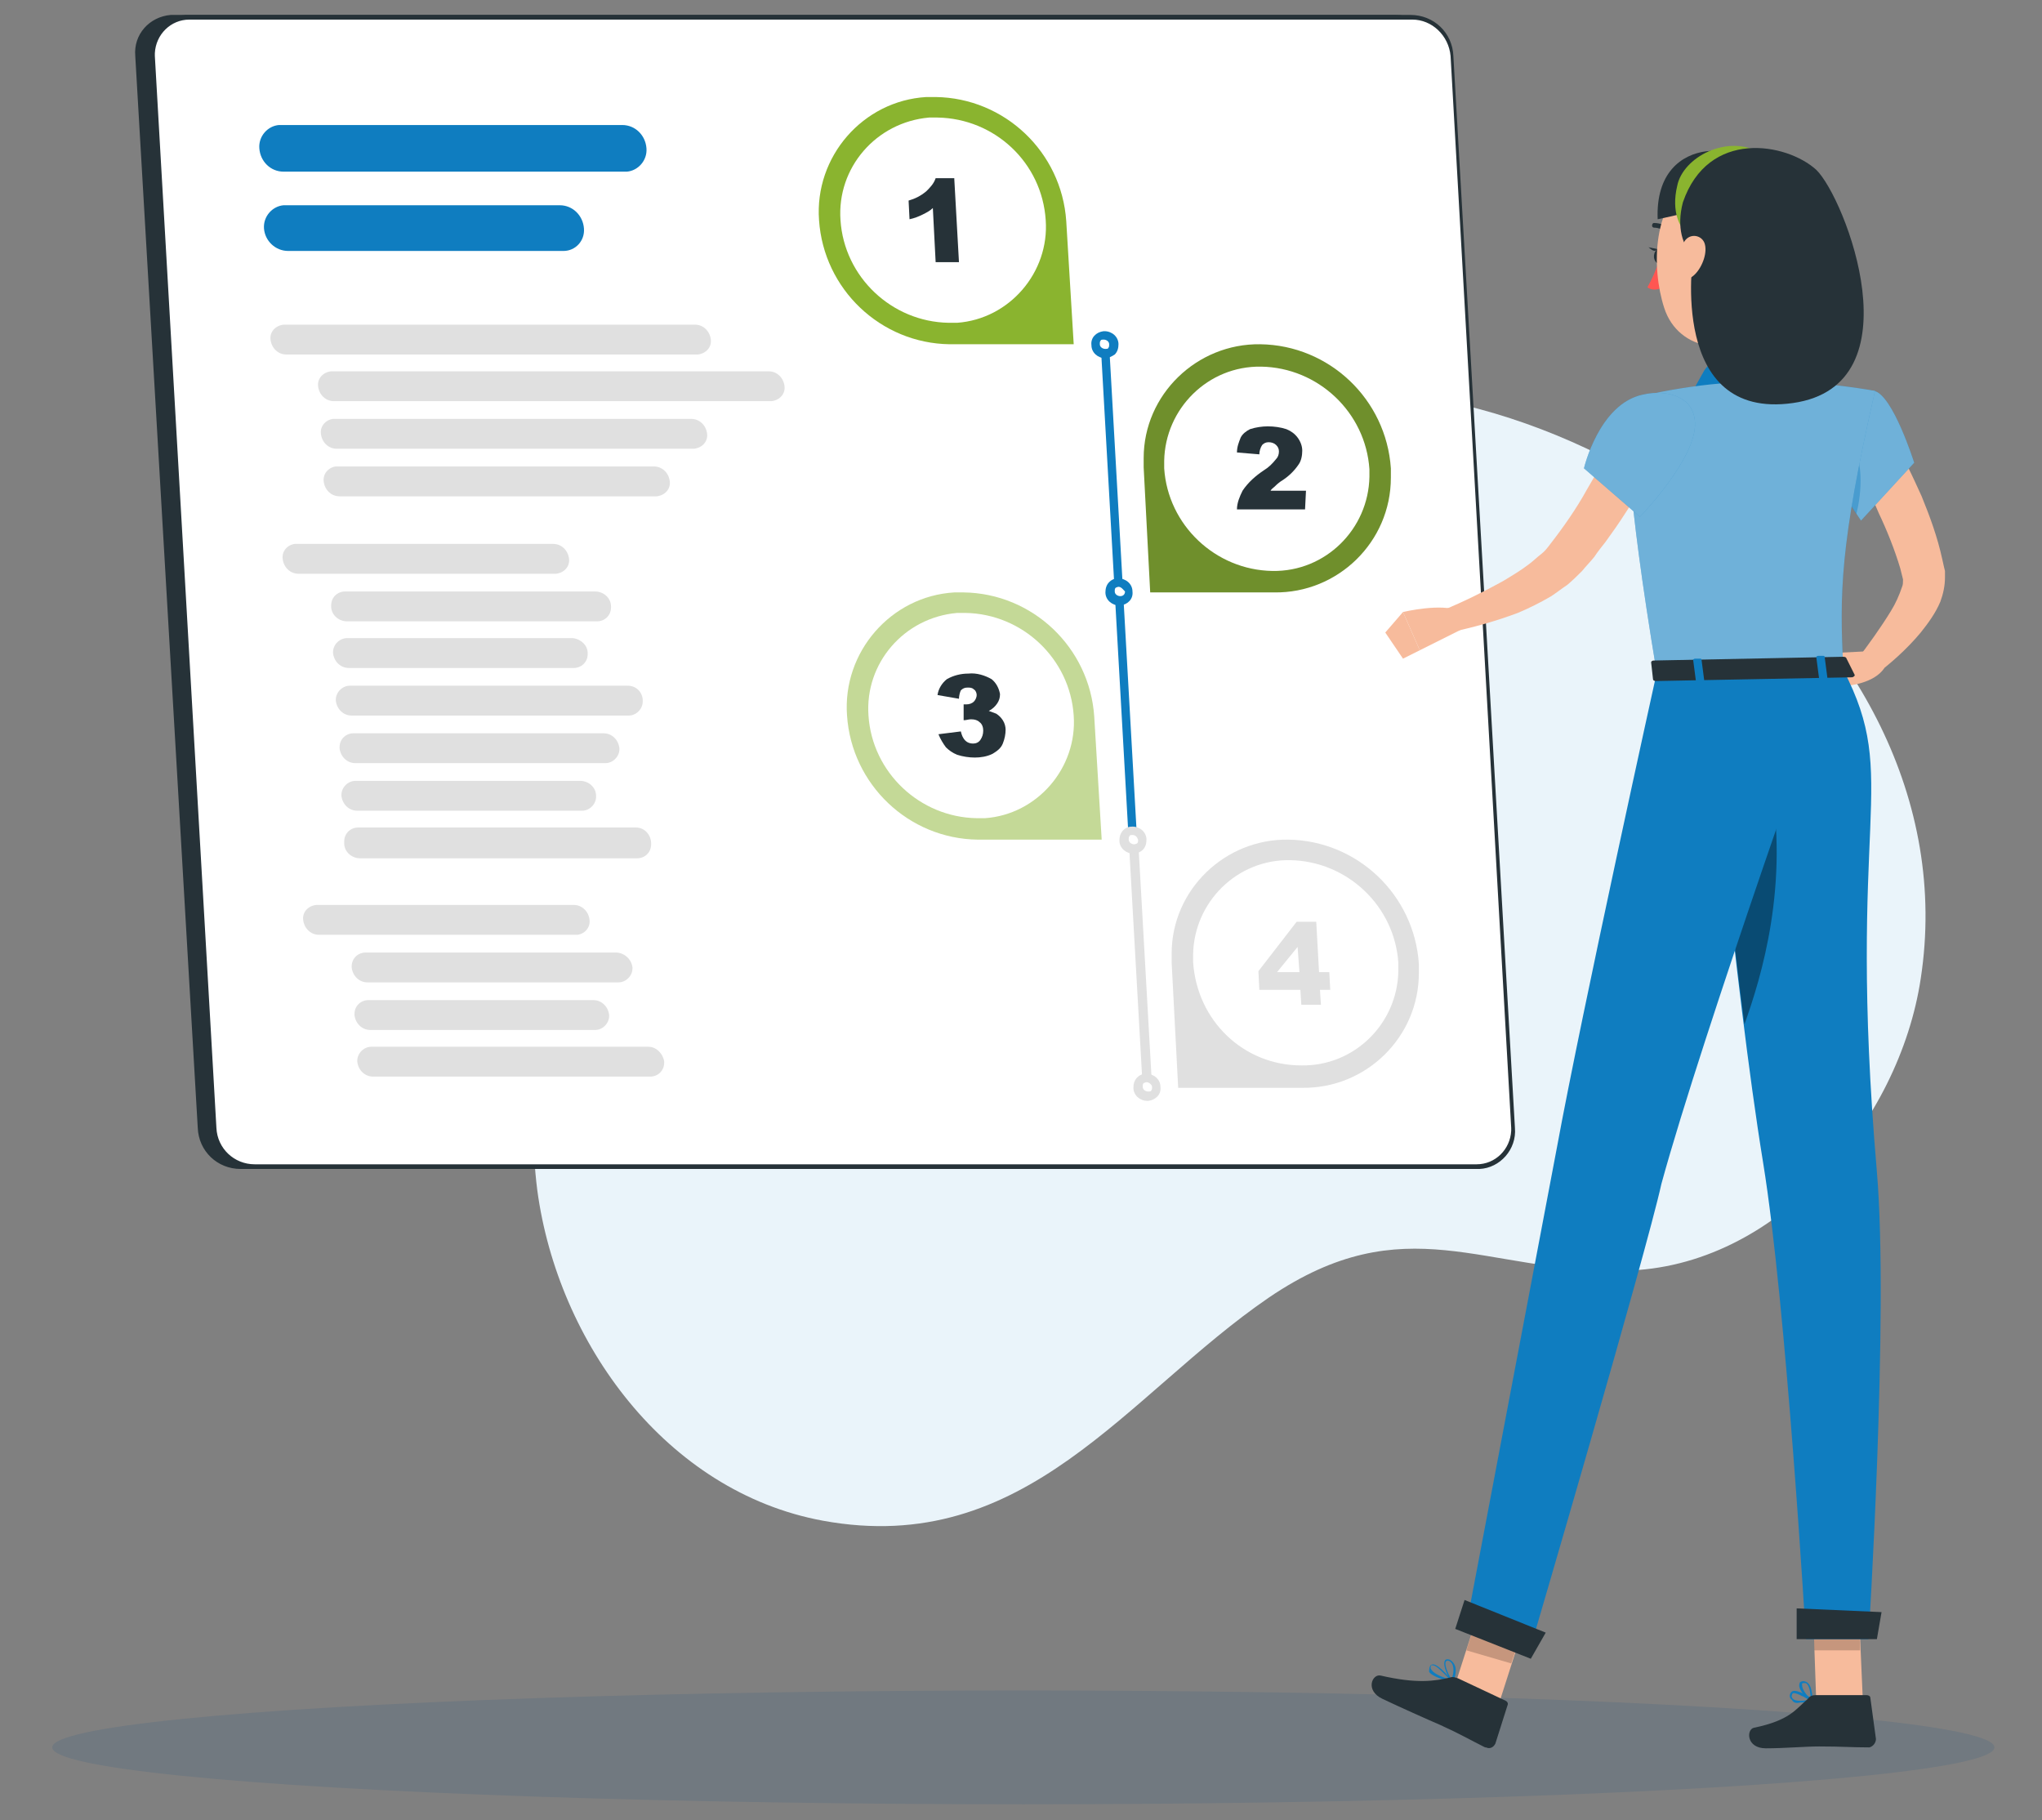<?xml version="1.0" encoding="utf-8"?>
<!-- Generator: Adobe Illustrator 25.4.6, SVG Export Plug-In . SVG Version: 6.00 Build 0)  -->
<svg version="1.1" id="Ebene_1" xmlns="http://www.w3.org/2000/svg" xmlns:xlink="http://www.w3.org/1999/xlink" x="0px" y="0px"
	 viewBox="0 0 218.9 195.1" style="enable-background:new 0 0 218.9 195.1;" xml:space="preserve">
<rect x="0" y="0" width="218.9" height="195.1" fill="#808080" stroke="none"/>
<style type="text/css">
	.st0{fill:#EAF4FA;}
	.st1{opacity:0.12;fill:#084781;}
	.st2{fill:#263238;}
	.st3{fill:#FFFFFF;}
	.st4{fill:#0F7DC0;}
	.st5{fill:#E0E0E0;}
	.st6{fill:#8AB42F;}
	.st7{fill:#6F8F2C;}
	.st8{opacity:0.5;}
	.st9{fill:#F7BB9C;}
	.st10{fill:#FF5652;}
	.st11{opacity:0.2;enable-background:new    ;}
	.st12{opacity:0.4;fill:#FFFFFF;enable-background:new    ;}
	.st13{opacity:0.4;fill:#0F7DC0;enable-background:new    ;}
	.st14{opacity:0.4;enable-background:new    ;}
</style>
<g id="freepik--background-simple--inject-2_00000024714077242315234840000009189469792569655187_">
	<path class="st0" d="M136,139.1c-15.2,10.4-26,27.9-47.8,23.9c-16.8-3.1-28.4-19.1-30.6-35.4C52.5,87.8,97.6,51.2,131.9,43
		c33.8-8.1,79.9,23.4,74,61.9c-2.3,15.3-15.4,31-31.8,31.3C159.1,136.5,150.7,129.1,136,139.1z"/>
</g>
<g id="freepik--Shadow--inject-2_00000049215723095633701090000018406503025673182853_">
	
		<ellipse id="freepik--path--inject-2_00000142161582537890907860000004498009694189748101_" class="st1" cx="109.7" cy="187.3" rx="104.1" ry="6.1"/>
</g>
<g id="freepik--setup-wizard--inject-2">
	<path class="st2" d="M21.4,120.9L14.8,6c-0.2-2.1,1.5-4,3.6-4.2c0.1,0,0.2,0,0.3,0h131c2.3,0,4.2,1.8,4.4,4.2l6.6,114.9
		c0.2,2.1-1.5,4-3.6,4.1c-0.1,0-0.2,0-0.3,0h-131C23.4,125,21.5,123.2,21.4,120.9z"/>
	<path class="st2" d="M156.8,125.3h-131c-2.5,0-4.5-1.9-4.6-4.4L14.5,6c-0.2-2.3,1.5-4.2,3.8-4.4c0.1,0,0.2,0,0.3,0h131
		c2.5,0,4.5,1.9,4.6,4.4l6.6,114.9c0.2,2.3-1.6,4.3-3.8,4.4C157,125.3,156.9,125.3,156.8,125.3L156.8,125.3z M21.6,120.8
		c0.1,2.2,1.9,3.9,4.1,3.9h131c2,0,3.6-1.6,3.7-3.6c0-0.1,0-0.2,0-0.3L153.8,6c-0.2-2.2-2-3.9-4.1-3.9h-131c-2,0-3.6,1.6-3.7,3.6
		c0,0.1,0,0.2,0,0.3L21.6,120.8z"/>
	<path class="st3" d="M23,120.9L16.4,6c-0.2-2.1,1.5-4,3.6-4.2c0.1,0,0.2,0,0.3,0h131c2.3,0,4.2,1.8,4.4,4.2l6.6,114.9
		c0.2,2.1-1.5,4-3.6,4.1c-0.1,0-0.2,0-0.3,0h-131C25,125,23.1,123.2,23,120.9z"/>
	<path class="st2" d="M158.4,125.3h-131c-2.5,0-4.5-1.9-4.6-4.4L16.1,6c-0.2-2.3,1.5-4.2,3.8-4.4c0.1,0,0.2,0,0.3,0h131
		c2.5,0,4.5,1.9,4.6,4.4l6.6,114.9c0.2,2.3-1.6,4.3-3.8,4.4C158.6,125.3,158.5,125.3,158.4,125.3z M20.3,2.1c-2,0-3.6,1.6-3.7,3.6
		c0,0.1,0,0.2,0,0.3l6.6,114.9c0.1,2.2,1.9,3.9,4.1,3.9h131c2,0,3.6-1.6,3.7-3.6c0-0.1,0-0.2,0-0.3L155.5,6c-0.2-2.2-2-3.9-4.1-3.9
		H20.3z"/>
	<path class="st4" d="M67,18.4H30.4c-1.4,0-2.5-1.1-2.6-2.5l0,0c-0.1-1.3,0.9-2.4,2.1-2.5c0.1,0,0.1,0,0.2,0h36.6
		c1.4,0,2.5,1.1,2.6,2.5l0,0c0.1,1.3-0.9,2.4-2.1,2.5C67.1,18.4,67.1,18.4,67,18.4z"/>
	<path class="st4" d="M60.3,26.9H30.9c-1.4,0-2.5-1.1-2.6-2.4l0,0c-0.1-1.3,0.9-2.4,2.1-2.5c0.1,0,0.1,0,0.2,0H60
		c1.4,0,2.5,1.1,2.6,2.5l0,0c0.1,1.3-0.9,2.4-2.2,2.4C60.4,26.9,60.3,26.9,60.3,26.9z"/>
	<path class="st5" d="M74.7,38h-44c-0.9,0-1.6-0.7-1.7-1.6l0,0c-0.1-0.8,0.5-1.5,1.4-1.6c0,0,0.1,0,0.1,0h44c0.9,0,1.6,0.7,1.7,1.6
		l0,0c0.1,0.8-0.5,1.5-1.4,1.6C74.8,38,74.7,38,74.7,38z"/>
	<path class="st5" d="M82.6,43H35.8c-0.9,0-1.6-0.7-1.7-1.6l0,0c-0.1-0.8,0.5-1.5,1.4-1.6c0,0,0.1,0,0.1,0h46.8
		c0.9,0,1.6,0.7,1.7,1.6l0,0c0.1,0.8-0.5,1.5-1.4,1.6C82.7,43,82.7,43,82.6,43z"/>
	<path class="st5" d="M74.3,48.1H36.1c-0.9,0-1.6-0.7-1.7-1.6l0,0c-0.1-0.8,0.5-1.5,1.3-1.6c0.1,0,0.1,0,0.2,0h38.2
		c0.9,0,1.6,0.7,1.7,1.6l0,0c0.1,0.8-0.5,1.5-1.4,1.6C74.4,48.1,74.4,48.1,74.3,48.1z"/>
	<path class="st5" d="M70.3,53.2H36.4c-0.9,0-1.6-0.7-1.7-1.6l0,0c-0.1-0.8,0.5-1.5,1.3-1.6c0.1,0,0.1,0,0.2,0h33.9
		c0.9,0,1.6,0.7,1.7,1.6l0,0c0.1,0.8-0.5,1.5-1.4,1.6C70.4,53.2,70.3,53.2,70.3,53.2z"/>
	<path class="st5" d="M59.5,61.5H32c-0.9,0-1.6-0.7-1.7-1.6l0,0c-0.1-0.8,0.5-1.5,1.3-1.6c0.1,0,0.1,0,0.2,0h27.5
		c0.9,0,1.6,0.7,1.7,1.6l0,0c0.1,0.8-0.5,1.5-1.4,1.6C59.6,61.5,59.5,61.5,59.5,61.5z"/>
	<path class="st5" d="M67.3,73.5H37.5c-0.8,0-1.5,0.7-1.5,1.5c0,0,0,0.1,0,0.1l0,0c0.1,0.9,0.8,1.6,1.7,1.6h29.7
		c0.8,0,1.5-0.7,1.5-1.5c0,0,0-0.1,0-0.1l0,0C68.9,74.2,68.2,73.5,67.3,73.5z"/>
	<path class="st5" d="M61.4,68.4H37.2c-0.8,0-1.5,0.7-1.5,1.5c0,0,0,0.1,0,0.1l0,0c0.1,0.9,0.8,1.6,1.7,1.6h24.1
		c0.8,0,1.5-0.6,1.5-1.5c0,0,0-0.1,0-0.1l0,0C63,69.2,62.3,68.5,61.4,68.4z"/>
	<path class="st5" d="M63.8,63.4H37c-0.8,0-1.5,0.6-1.5,1.5c0,0,0,0.1,0,0.1l0,0c0,0.9,0.8,1.6,1.7,1.6H64c0.8,0,1.5-0.6,1.5-1.5
		c0,0,0-0.1,0-0.1l0,0C65.5,64.1,64.7,63.4,63.8,63.4z"/>
	<path class="st5" d="M61.7,100.2H34.2c-0.9,0-1.6-0.7-1.7-1.6l0,0c-0.1-0.8,0.5-1.5,1.4-1.6c0,0,0.1,0,0.1,0h27.5
		c0.9,0,1.6,0.7,1.7,1.6l0,0c0.1,0.8-0.5,1.5-1.3,1.6C61.8,100.2,61.8,100.2,61.7,100.2z"/>
	<path class="st5" d="M69.5,112.2H39.8c-0.8,0-1.5,0.7-1.5,1.5c0,0,0,0.1,0,0.1l0,0c0.1,0.9,0.8,1.6,1.7,1.6h29.7
		c0.8,0,1.5-0.6,1.5-1.5c0,0,0-0.1,0-0.1l0,0C71.1,113,70.4,112.2,69.5,112.2z"/>
	<path class="st5" d="M63.6,107.2H39.5c-0.8,0-1.5,0.6-1.5,1.5c0,0,0,0.1,0,0.1l0,0c0.1,0.9,0.8,1.6,1.7,1.6h24.1
		c0.8,0,1.5-0.7,1.5-1.5c0,0,0-0.1,0-0.1l0,0C65.2,107.9,64.5,107.2,63.6,107.2z"/>
	<path class="st5" d="M66,102.1H39.2c-0.8,0-1.5,0.6-1.5,1.5c0,0,0,0.1,0,0.1l0,0c0.1,0.9,0.8,1.6,1.7,1.6h26.9
		c0.8,0,1.5-0.7,1.5-1.5c0,0,0-0.1,0-0.1l0,0C67.7,102.8,66.9,102.1,66,102.1z"/>
	<path class="st5" d="M68.2,88.7H38.4c-0.8,0-1.5,0.6-1.5,1.5c0,0.1,0,0.1,0,0.2l0,0c0,0.9,0.8,1.6,1.7,1.6h29.7
		c0.8,0,1.5-0.6,1.5-1.5c0,0,0-0.1,0-0.1l0,0C69.8,89.5,69.1,88.7,68.2,88.7z"/>
	<path class="st5" d="M62.2,83.7H38.1c-0.8,0-1.5,0.7-1.5,1.5c0,0,0,0.1,0,0.1l0,0c0.1,0.9,0.8,1.6,1.7,1.6h24.1
		c0.8,0,1.5-0.7,1.5-1.5c0,0,0-0.1,0-0.1l0,0C63.9,84.4,63.1,83.7,62.2,83.7z"/>
	<path class="st5" d="M64.7,78.6H37.9c-0.8,0-1.5,0.6-1.5,1.5c0,0,0,0.1,0,0.1l0,0c0.1,0.9,0.8,1.6,1.7,1.6h26.8
		c0.8,0,1.5-0.7,1.5-1.5c0,0,0-0.1,0-0.1l0,0C66.3,79.3,65.6,78.6,64.7,78.6z"/>
	<path class="st6" d="M115.1,36.9h-13.3c-7.4-0.1-13.5-5.9-14-13.3l0,0c-0.5-6.8,4.7-12.8,11.5-13.2c0.3,0,0.7,0,1,0l0,0
		c7.4,0.1,13.5,5.9,14,13.3L115.1,36.9z"/>
	<path class="st3" d="M101.7,34.6L101.7,34.6c-6.1-0.1-11.2-4.9-11.6-11l0,0c-0.4-5.6,3.8-10.5,9.5-11c0.3,0,0.6,0,0.9,0l0,0
		c6.1,0.1,11.2,4.8,11.6,11l0,0c0.4,5.6-3.9,10.6-9.5,11C102.2,34.6,101.9,34.6,101.7,34.6z"/>
	<path class="st2" d="M102.3,19.2l0.5,8.9h-2.5l-0.3-5.8c-0.3,0.3-0.7,0.5-1.1,0.7c-0.4,0.2-0.9,0.4-1.4,0.5l-0.1-2
		c0.7-0.2,1.3-0.5,1.9-1c0.4-0.4,0.8-0.8,1-1.4H102.3z"/>
	<path class="st7" d="M123.3,63.5h13.3c6.8,0.1,12.5-5.4,12.5-12.3c0-0.3,0-0.7,0-1l0,0c-0.5-7.4-6.6-13.2-14-13.3l0,0
		c-6.8-0.1-12.5,5.4-12.5,12.2c0,0.3,0,0.7,0,1L123.3,63.5z"/>
	<path class="st3" d="M136.4,61.2L136.4,61.2c5.7,0.1,10.3-4.5,10.4-10.1c0-0.3,0-0.6,0-0.8l0,0c-0.4-6.1-5.5-10.9-11.6-11l0,0
		c-5.7-0.1-10.3,4.5-10.4,10.1c0,0.3,0,0.6,0,0.8l0,0C125.2,56.3,130.3,61.1,136.4,61.2z"/>
	<path class="st2" d="M139.9,54.6h-7.3c0-0.7,0.3-1.4,0.6-2c0.6-0.9,1.4-1.6,2.3-2.2c0.5-0.3,0.9-0.7,1.3-1.2
		c0.2-0.2,0.3-0.5,0.3-0.8c0-0.3-0.1-0.5-0.3-0.7c-0.2-0.2-0.5-0.3-0.8-0.3c-0.3,0-0.5,0.1-0.7,0.3c-0.2,0.3-0.3,0.7-0.3,1l-2.4-0.2
		c0-0.6,0.2-1.1,0.4-1.6c0.2-0.4,0.6-0.7,1-0.9c0.6-0.2,1.3-0.3,1.9-0.3c0.7,0,1.4,0.1,2,0.3c0.5,0.2,0.9,0.5,1.2,0.9
		c0.3,0.4,0.5,0.9,0.5,1.4c0,0.5-0.1,1.1-0.4,1.5c-0.4,0.6-1,1.2-1.6,1.6c-0.5,0.3-0.8,0.6-0.9,0.7c-0.2,0.2-0.4,0.3-0.5,0.5h3.8
		L139.9,54.6z"/>
	<g class="st8">
		<path class="st6" d="M118.1,90h-13.3c-7.4-0.1-13.5-5.9-14-13.3l0,0c-0.5-6.8,4.7-12.8,11.5-13.2c0.3,0,0.7,0,1,0l0,0
			c7.4,0.1,13.5,5.9,14,13.3L118.1,90z"/>
	</g>
	<path class="st3" d="M104.7,87.7L104.7,87.7c-6.1-0.1-11.2-4.9-11.6-11l0,0c-0.4-5.6,3.8-10.5,9.5-11c0.3,0,0.6,0,0.9,0l0,0
		c6.1,0.1,11.2,4.9,11.6,11l0,0c0.4,5.6-3.9,10.6-9.5,11C105.3,87.7,105,87.7,104.7,87.7z"/>
	<path class="st2" d="M102.8,74.9l-2.3-0.4c0.1-0.7,0.5-1.3,1-1.7c0.7-0.4,1.5-0.6,2.3-0.6c0.9-0.1,1.8,0.2,2.5,0.6
		c0.5,0.4,0.8,1,0.9,1.6c0,0.4-0.1,0.7-0.3,1c-0.2,0.3-0.5,0.6-0.9,0.8c0.3,0.1,0.5,0.2,0.8,0.3c0.3,0.2,0.5,0.4,0.7,0.7
		c0.2,0.3,0.3,0.7,0.3,1c0,0.5-0.1,1-0.3,1.5c-0.2,0.5-0.6,0.8-1.1,1.1c-0.6,0.3-1.3,0.4-1.9,0.4c-0.6,0-1.3-0.1-1.9-0.3
		c-0.5-0.2-0.9-0.5-1.2-0.8c-0.3-0.4-0.6-0.9-0.8-1.4l2.4-0.3c0.1,0.4,0.2,0.7,0.5,1c0.2,0.2,0.5,0.3,0.8,0.3c0.3,0,0.6-0.1,0.8-0.4
		c0.2-0.3,0.3-0.6,0.3-1c0-0.3-0.1-0.7-0.4-0.9c-0.2-0.2-0.5-0.3-0.9-0.3c-0.3,0-0.5,0.1-0.8,0.1v-1.7c0.1,0,0.2,0,0.3,0
		c0.3,0,0.6-0.1,0.8-0.3c0.2-0.2,0.3-0.5,0.3-0.7c0-0.2-0.1-0.5-0.3-0.6c-0.2-0.2-0.4-0.2-0.7-0.2c-0.3,0-0.5,0.1-0.7,0.3
		C102.9,74.2,102.8,74.6,102.8,74.9z"/>
	<path class="st5" d="M126.3,116.6h13.3c6.8,0.1,12.5-5.4,12.5-12.3c0-0.3,0-0.7,0-1l0,0c-0.5-7.4-6.6-13.2-14-13.3l0,0
		c-6.8-0.1-12.5,5.4-12.5,12.2c0,0.3,0,0.7,0,1L126.3,116.6z"/>
	<path class="st3" d="M139.5,114.2L139.5,114.2c5.7,0.1,10.3-4.5,10.4-10.1c0-0.3,0-0.6,0-0.9l0,0c-0.4-6.1-5.5-10.9-11.6-11l0,0
		c-5.7-0.1-10.3,4.5-10.4,10.1c0,0.3,0,0.6,0,0.8l0,0C128.3,109.4,133.3,114.2,139.5,114.2z"/>
	<path class="st5" d="M139.4,106.1H135l-0.1-2l4.1-5.3h2.1l0.3,5.4h1.1l0.1,1.9h-1.1l0.1,1.6h-2.1L139.4,106.1z M139.3,104.2
		l-0.2-2.7l-2.2,2.7H139.3z"/>
	<path class="st4" d="M121.5,90.5c-0.2,0-0.5-0.2-0.5-0.4l-3-53.1c0-0.3,0.1-0.5,0.4-0.5c0.3,0,0.5,0.1,0.5,0.4c0,0,0,0.1,0,0.1
		l3,53.1C121.9,90.2,121.7,90.5,121.5,90.5L121.5,90.5z"/>
	<path class="st5" d="M123,117c-0.2,0-0.5-0.2-0.5-0.4L121,90c0-0.3,0.2-0.5,0.5-0.5c0.2,0,0.4,0.2,0.5,0.4l1.5,26.6
		C123.5,116.8,123.3,117,123,117L123,117z"/>
	<path class="st3" d="M119.4,36.9c0,0.5-0.4,1-0.9,1c0,0,0,0-0.1,0c-0.6,0-1-0.4-1.1-1c0-0.5,0.4-1,0.9-1c0,0,0.1,0,0.1,0
		C118.9,35.9,119.3,36.3,119.4,36.9z"/>
	<path class="st4" d="M118.5,38.4c-0.8,0-1.5-0.6-1.5-1.4c-0.1-0.8,0.5-1.4,1.3-1.5c0,0,0.1,0,0.1,0c0.8,0,1.5,0.6,1.5,1.4l0,0
		c0,0.4-0.1,0.8-0.4,1.1C119.2,38.2,118.8,38.4,118.5,38.4z M118.3,36.4c-0.1,0-0.3,0-0.3,0.1c-0.1,0.1-0.1,0.2-0.1,0.4
		c0,0.3,0.3,0.5,0.6,0.5c0.1,0,0.3,0,0.3-0.1c0.1-0.1,0.1-0.2,0.1-0.4C118.9,36.6,118.6,36.4,118.3,36.4z"/>
	<path class="st3" d="M120.9,63.5c0,0.5-0.4,1-0.9,1c0,0,0,0-0.1,0c-0.6,0-1-0.4-1.1-1c0-0.5,0.3-1,0.9-1c0,0,0.1,0,0.1,0
		C120.4,62.5,120.9,62.9,120.9,63.5z"/>
	<path class="st4" d="M120,64.9c-0.8,0-1.5-0.6-1.5-1.4c0-0.4,0.1-0.8,0.4-1.1c0.3-0.3,0.6-0.4,1-0.4c0.8,0,1.5,0.6,1.5,1.4l0,0
		c0.1,0.8-0.5,1.4-1.3,1.5C120.1,64.9,120,64.9,120,64.9L120,64.9z M119.9,62.9c-0.1,0-0.3,0.1-0.3,0.1c-0.1,0.1-0.1,0.2-0.1,0.4
		c0,0.3,0.3,0.5,0.6,0.5c0.3,0,0.5-0.2,0.5-0.5c0,0,0,0,0,0C120.4,63.2,120.2,62.9,119.9,62.9L119.9,62.9z"/>
	<path class="st3" d="M122.4,90c0,0.5-0.4,1-0.9,1c0,0-0.1,0-0.1,0c-0.6,0-1-0.4-1-1c0-0.5,0.4-1,0.9-1c0,0,0,0,0.1,0
		C121.9,89,122.4,89.4,122.4,90z"/>
	<path class="st5" d="M121.5,91.5c-0.8,0-1.5-0.6-1.5-1.4c0-0.4,0.1-0.8,0.4-1.1c0.3-0.3,0.6-0.4,1-0.4c0.8,0,1.5,0.6,1.5,1.4l0,0
		c0,0.4-0.1,0.8-0.4,1.1C122.3,91.3,121.9,91.5,121.5,91.5z M121.4,89.5c-0.1,0-0.3,0-0.3,0.1c-0.1,0.1-0.1,0.2-0.1,0.4
		c0,0.3,0.3,0.5,0.6,0.5c0.1,0,0.3-0.1,0.3-0.1c0.1-0.1,0.1-0.2,0.1-0.4l0,0C121.9,89.7,121.7,89.5,121.4,89.5z"/>
	<path class="st3" d="M124,116.6c0,0.5-0.4,1-0.9,1c0,0,0,0-0.1,0c-0.6,0-1-0.4-1.1-1c0-0.5,0.4-1,0.9-1c0,0,0.1,0,0.1,0
		C123.5,115.6,123.9,116,124,116.6z"/>
	<path class="st5" d="M123,118c-0.8,0-1.5-0.6-1.5-1.4c0-0.4,0.1-0.8,0.4-1.1c0.3-0.3,0.6-0.4,1-0.4c0.8,0,1.5,0.6,1.5,1.4
		c0.1,0.8-0.5,1.4-1.3,1.5C123.1,118,123.1,118,123,118L123,118z M122.9,116c-0.1,0-0.3,0.1-0.3,0.1c-0.1,0.1-0.1,0.2-0.1,0.4
		c0,0.3,0.3,0.5,0.6,0.5c0.1,0,0.3,0,0.3-0.1c0.1-0.1,0.1-0.2,0.1-0.4C123.5,116.3,123.2,116,122.9,116z"/>
</g>
<g id="freepik--Character--inject-2_00000062164443239991549880000007979886910962514353_">
	<path class="st9" d="M202.8,46.8c0.4,0.5,0.6,1,0.9,1.6c0.3,0.5,0.6,1,0.8,1.6c0.5,1,1,2.1,1.5,3.2c0.9,2.2,1.7,4.4,2.2,6.7
		l0.2,0.9l0.1,0.4v0.1l0,0.2c0,0.1,0,0.3,0,0.4c0,0.9-0.2,1.8-0.5,2.6c-0.5,1.2-1.3,2.3-2.1,3.3c-1.5,1.8-3.3,3.4-5.2,4.8l-1.7-1.8
		c1.3-1.7,2.6-3.5,3.7-5.3c0.5-0.8,0.9-1.7,1.2-2.6c0.1-0.2,0.1-0.5,0.1-0.7l0,0l0,0l0-0.1l-0.1-0.4l-0.2-0.8c-0.6-2-1.4-4-2.3-5.9
		c-0.4-1-0.9-1.9-1.4-2.9c-0.2-0.5-0.5-0.9-0.8-1.4s-0.5-0.9-0.8-1.3L202.8,46.8z"/>
	<path class="st9" d="M200.4,69.8l-4,0.2l1.6,3.5c0,0,2.9-0.2,4-1.9L200.4,69.8z"/>
	<polygon class="st9" points="195.4,71.6 196.4,74.7 198,73.5 196.4,70 	"/>
	<path class="st4" d="M192.9,182.5c0.4,0,0.9-0.1,1.3-0.2c0,0,0.1,0,0.1-0.1c0,0,0-0.1,0-0.1c-0.2-0.1-1.6-1.1-2.2-0.8
		c-0.1,0.1-0.2,0.2-0.2,0.3c-0.1,0.2,0,0.5,0.2,0.6C192.2,182.5,192.6,182.6,192.9,182.5z M193.9,182.2c-0.9,0.2-1.5,0.1-1.7-0.1
		c-0.1-0.1-0.2-0.3-0.1-0.4c0-0.1,0-0.1,0.1-0.2C192.4,181.4,193.3,181.8,193.9,182.2L193.9,182.2z"/>
	<path class="st4" d="M194.2,182.4C194.2,182.4,194.2,182.4,194.2,182.4c0.1,0,0.1-0.1,0.1-0.1c0-0.1,0-1.5-0.5-1.9
		c-0.1-0.1-0.3-0.2-0.5-0.2c-0.2,0-0.4,0.1-0.4,0.3C192.7,181,193.6,182.1,194.2,182.4C194.1,182.4,194.1,182.4,194.2,182.4z
		 M193.4,180.4c0.1,0,0.2,0,0.3,0.1c0.3,0.3,0.4,1.1,0.4,1.6c-0.5-0.4-1-1.2-0.9-1.5C193.1,180.5,193.2,180.4,193.4,180.4
		L193.4,180.4z"/>
	<path class="st4" d="M155.7,180.4c0,0,0.1,0,0.1,0c0,0,0-0.1,0-0.1c-0.2-0.2-1.5-1.9-2.2-1.9h0c-0.1,0-0.3,0.1-0.3,0.2
		c-0.1,0.2-0.1,0.4-0.1,0.6C153.5,179.7,154.9,180.1,155.7,180.4L155.7,180.4z M153.6,178.5c0.4,0,1.2,0.9,1.8,1.5
		c-1.1-0.3-1.8-0.7-2-1.1c-0.1-0.1,0-0.3,0-0.4C153.5,178.5,153.5,178.5,153.6,178.5L153.6,178.5z"/>
	<path class="st4" d="M155.7,180.4L155.7,180.4C155.8,180.4,155.8,180.3,155.7,180.4c0.1-0.1,0.6-1.3,0.2-2
		c-0.1-0.2-0.3-0.4-0.5-0.5c-0.3-0.1-0.5,0-0.5,0.1C154.6,178.4,155.2,179.8,155.7,180.4C155.6,180.3,155.7,180.4,155.7,180.4z
		 M155.2,178c0.2,0,0.4,0.2,0.5,0.4c0.2,0.5,0.1,1.1-0.1,1.6c-0.4-0.6-0.8-1.6-0.6-1.9C155.1,178,155.2,178,155.2,178L155.2,178z"/>
	<path class="st9" d="M191.1,30.1c-0.5,2.9-1.8,9.3,0.2,11.2c0,0-0.8,3-6.2,3.1c-6,0.1-2.9-2.9-2.9-2.9c3.2-0.8,3.2-3.2,2.6-5.5
		L191.1,30.1z"/>
	<path class="st4" d="M192.1,38.5c-0.3-0.8-1.2-1.2-2-0.9c-1.9,0.6-3.8,0.9-5.7,1c-0.7,0-1.3,0.5-1.7,1.1l-2.3,4.1l13.1-1.6
		L192.1,38.5z"/>
	<path class="st2" d="M179.1,25.2C179.1,25.2,179.1,25.2,179.1,25.2c0.2-0.1,0.2-0.3,0.1-0.4c-0.4-0.6-1.2-0.9-1.9-0.9
		c-0.1,0-0.2,0.1-0.2,0.3c0,0.1,0.1,0.2,0.2,0.2c0,0,0,0,0,0l0,0c0.6,0,1.1,0.3,1.5,0.7C178.9,25.2,179,25.2,179.1,25.2z"/>
	<path class="st10" d="M177.8,28.1c-0.3,0.9-0.7,1.8-1.2,2.7c0.4,0.3,1,0.3,1.4,0.1L177.8,28.1z"/>
	<path class="st2" d="M178.2,27.4c0,0.4-0.2,0.7-0.4,0.8s-0.5-0.3-0.5-0.7c0-0.4,0.2-0.7,0.4-0.8S178.1,27,178.2,27.4z"/>
	<path class="st2" d="M177.7,26.7l-1-0.2C176.8,26.5,177.3,27.2,177.7,26.7z"/>
	<polygon class="st9" points="160.4,183.5 155.6,181.8 159,171.2 163.8,172.9 	"/>
	<polygon class="st9" points="199.7,182.4 194.7,182.4 194.3,171 199.2,171 	"/>
	<path class="st2" d="M194.6,181.7h5.5c0.2,0,0.4,0.1,0.4,0.3l0.6,4.4c0,0.4-0.3,0.8-0.7,0.9c0,0,0,0-0.1,0c-1.9,0-2.8-0.1-5.3-0.1
		c-1.5,0-3.7,0.2-5.7,0.2c-2.1,0-2.1-2-1.3-2.2c3.9-0.8,4.5-2,5.8-3.1C194,181.8,194.3,181.7,194.6,181.7z"/>
	<path class="st2" d="M156.3,179.9l5.1,2.4c0.2,0.1,0.3,0.3,0.2,0.5l-1.3,4.1c-0.2,0.4-0.6,0.6-1,0.4c0,0,0,0-0.1,0
		c-1.8-0.9-2.6-1.4-4.8-2.4c-1.4-0.6-4.3-1.9-6.2-2.8c-1.9-0.9-1.1-2.7-0.2-2.5c3.9,0.9,5.8,0.6,7.5,0.2
		C155.7,179.7,156,179.8,156.3,179.9z"/>
	<polygon class="st11" points="159,171.2 157.2,176.9 162,178.3 163.8,172.9 	"/>
	<polygon class="st11" points="199.2,171 194.3,171 194.5,176.9 199.4,176.9 	"/>
	<path class="st4" d="M200.9,41.9c2,0.4,4.3,7.7,4.3,7.7l-5.7,6.2c0,0-4.8-6.8-3.9-9.3C196.6,43.8,198.5,41.4,200.9,41.9z"/>
	<path class="st12" d="M200.9,41.9c2,0.4,4.3,7.7,4.3,7.7l-5.7,6.2c0,0-4.8-6.8-3.9-9.3C196.6,43.8,198.5,41.4,200.9,41.9z"/>
	<path class="st13" d="M197.7,46.6c-1-0.9-1.7-0.6-2.2,0.1c-0.5,2.2,2.4,6.7,3.5,8.4C199.5,53.1,200.1,48.7,197.7,46.6z"/>
	<path class="st4" d="M174.7,43.6c-0.4,2.1-0.4,8.7,2.9,28.5l20-0.4c-0.4-8.1-0.4-13.1,3.4-29.8c-2.8-0.5-5.6-0.8-8.5-0.9
		c-3-0.2-6.1-0.1-9.1,0.2c-2.9,0.3-6.1,0.9-7.5,1.3C175.3,42.5,174.8,43,174.7,43.6z"/>
	<path class="st12" d="M174.7,43.6c-0.4,2.1-0.4,8.7,2.9,28.5l20-0.4c-0.4-8.1-0.4-13.1,3.4-29.8c-2.8-0.5-5.6-0.8-8.5-0.9
		c-3-0.2-6.1-0.1-9.1,0.2c-2.9,0.3-6.1,0.9-7.5,1.3C175.3,42.5,174.8,43,174.7,43.6z"/>
	<path class="st9" d="M191.3,24.8c0.1,4.9,0.2,6.9-2,9.7c-3.4,4.1-9.4,3.2-10.9-1.5c-1.4-4.3-1.3-11.5,3.3-13.9
		c3.2-1.7,7.2-0.5,8.9,2.7C191,22.6,191.3,23.7,191.3,24.8z"/>
	<path class="st2" d="M177.7,23.5c3.9-0.8,9-2.1,10-4.9C188.7,15.7,177.3,13.5,177.7,23.5z"/>
	<path class="st6" d="M180.7,24.8c-0.5-0.3-1.6-2-0.9-4.9c0.6-3,5.3-5.6,9-3.5C184.9,17.8,180.7,24.8,180.7,24.8z"/>
	<path class="st2" d="M180.4,21.7c-0.7,2.7,0,4.7,1.1,5.7c0,0-2.7,17.7,10.7,15.8s5.6-22,2.5-25C191.5,15.3,183.1,13.8,180.4,21.7z"
		/>
	<path class="st9" d="M180.5,26c-0.5,0.9-0.8,1.9-0.7,2.9c0.1,1.3,1.1,1.3,1.9,0.5c0.8-0.8,1.4-2.4,1-3.4
		C182.3,25.1,181,25,180.5,26z"/>
	<path class="st4" d="M182.9,72c0,0,3,33.6,6.1,52.6c2.5,15.3,4.6,51.1,4.6,51.1h6.7c0,0,2.2-34.9,0.9-50.1
		c-3.3-38.3,2.6-41.9-3.6-53.8L182.9,72z"/>
	<path class="st14" d="M189.7,83.2c-1.7,2.6-4.1,5.5-4.8,8.6c0.6,5.7,1.3,11.9,2.1,18C188.8,104.8,191.9,94.7,189.7,83.2z"/>
	<path class="st4" d="M177.6,72.1c0,0-8,36.2-10.7,50.9c-2.9,15.3-9.5,50.1-9.5,50.1l6.7,3.4c0,0,12.3-41.9,14-49.6
		c4.4-16.1,18.3-55.2,18.3-55.2L177.6,72.1z"/>
	<polygon class="st2" points="156,174.6 164.1,177.8 165.7,175 157,171.5 	"/>
	<polygon class="st2" points="192.6,175.7 201.2,175.7 201.7,172.8 192.6,172.4 	"/>
	<path class="st2" d="M197.9,70.5l0.9,1.8c0.1,0.1-0.1,0.3-0.3,0.3L177.5,73c-0.2,0-0.3-0.1-0.3-0.2L177,71c0-0.1,0.1-0.2,0.3-0.2
		l20.2-0.4C197.7,70.4,197.8,70.4,197.9,70.5z"/>
	<path class="st4" d="M195.2,72.8h0.5c0.1,0,0.2-0.1,0.2-0.1l-0.3-2.3c0-0.1-0.1-0.1-0.2-0.1h-0.5c-0.1,0-0.2,0.1-0.2,0.1l0.3,2.3
		C195,72.8,195,72.9,195.2,72.8z"/>
	<path class="st4" d="M182,73.1h0.5c0.1,0,0.2-0.1,0.2-0.1l-0.3-2.3c0-0.1-0.1-0.1-0.2-0.1h-0.5c-0.1,0-0.2,0.1-0.2,0.1l0.3,2.3
		C181.8,73.1,181.9,73.1,182,73.1z"/>
	<path class="st9" d="M178,48.2c-1.1,2.3-2.3,4.6-3.7,6.7c-0.7,1.1-1.4,2.1-2.2,3.2c-0.4,0.5-0.8,1-1.2,1.6c-0.4,0.5-0.9,1-1.3,1.5
		c-0.5,0.5-1,1-1.6,1.5c-0.6,0.4-1.1,0.8-1.7,1.2c-1.2,0.7-2.4,1.3-3.6,1.8c-2.4,0.9-4.9,1.6-7.4,2.1l-0.6-2.4
		c2.2-0.9,4.4-2,6.4-3.1c1-0.6,2-1.2,2.9-1.9c0.4-0.3,0.8-0.7,1.2-1c0.4-0.3,0.7-0.7,1-1.1c1.4-1.8,2.8-3.8,3.9-5.8
		c0.6-1,1.2-2.1,1.8-3.1c0.6-1.1,1.1-2.1,1.7-3.2L178,48.2z"/>
	<path class="st4" d="M176.1,42.3c-4.7,1-6.3,7.9-6.3,7.9l6,5.2c0,0,6.1-6.3,5.9-10.1C181.6,42.5,178.7,41.7,176.1,42.3z"/>
	<path class="st12" d="M176.1,42.3c-4.7,1-6.3,7.9-6.3,7.9l6,5.2c0,0,6.1-6.3,5.9-10.1C181.6,42.5,178.7,41.7,176.1,42.3z"/>
	<path class="st9" d="M157,67.3l-4.8,2.4l-1.8-4.1c0,0,4.2-1,6-0.1L157,67.3z"/>
	<polygon class="st9" points="150.4,70.6 148.5,67.8 150.4,65.6 152.2,69.7 	"/>
</g>
</svg>
